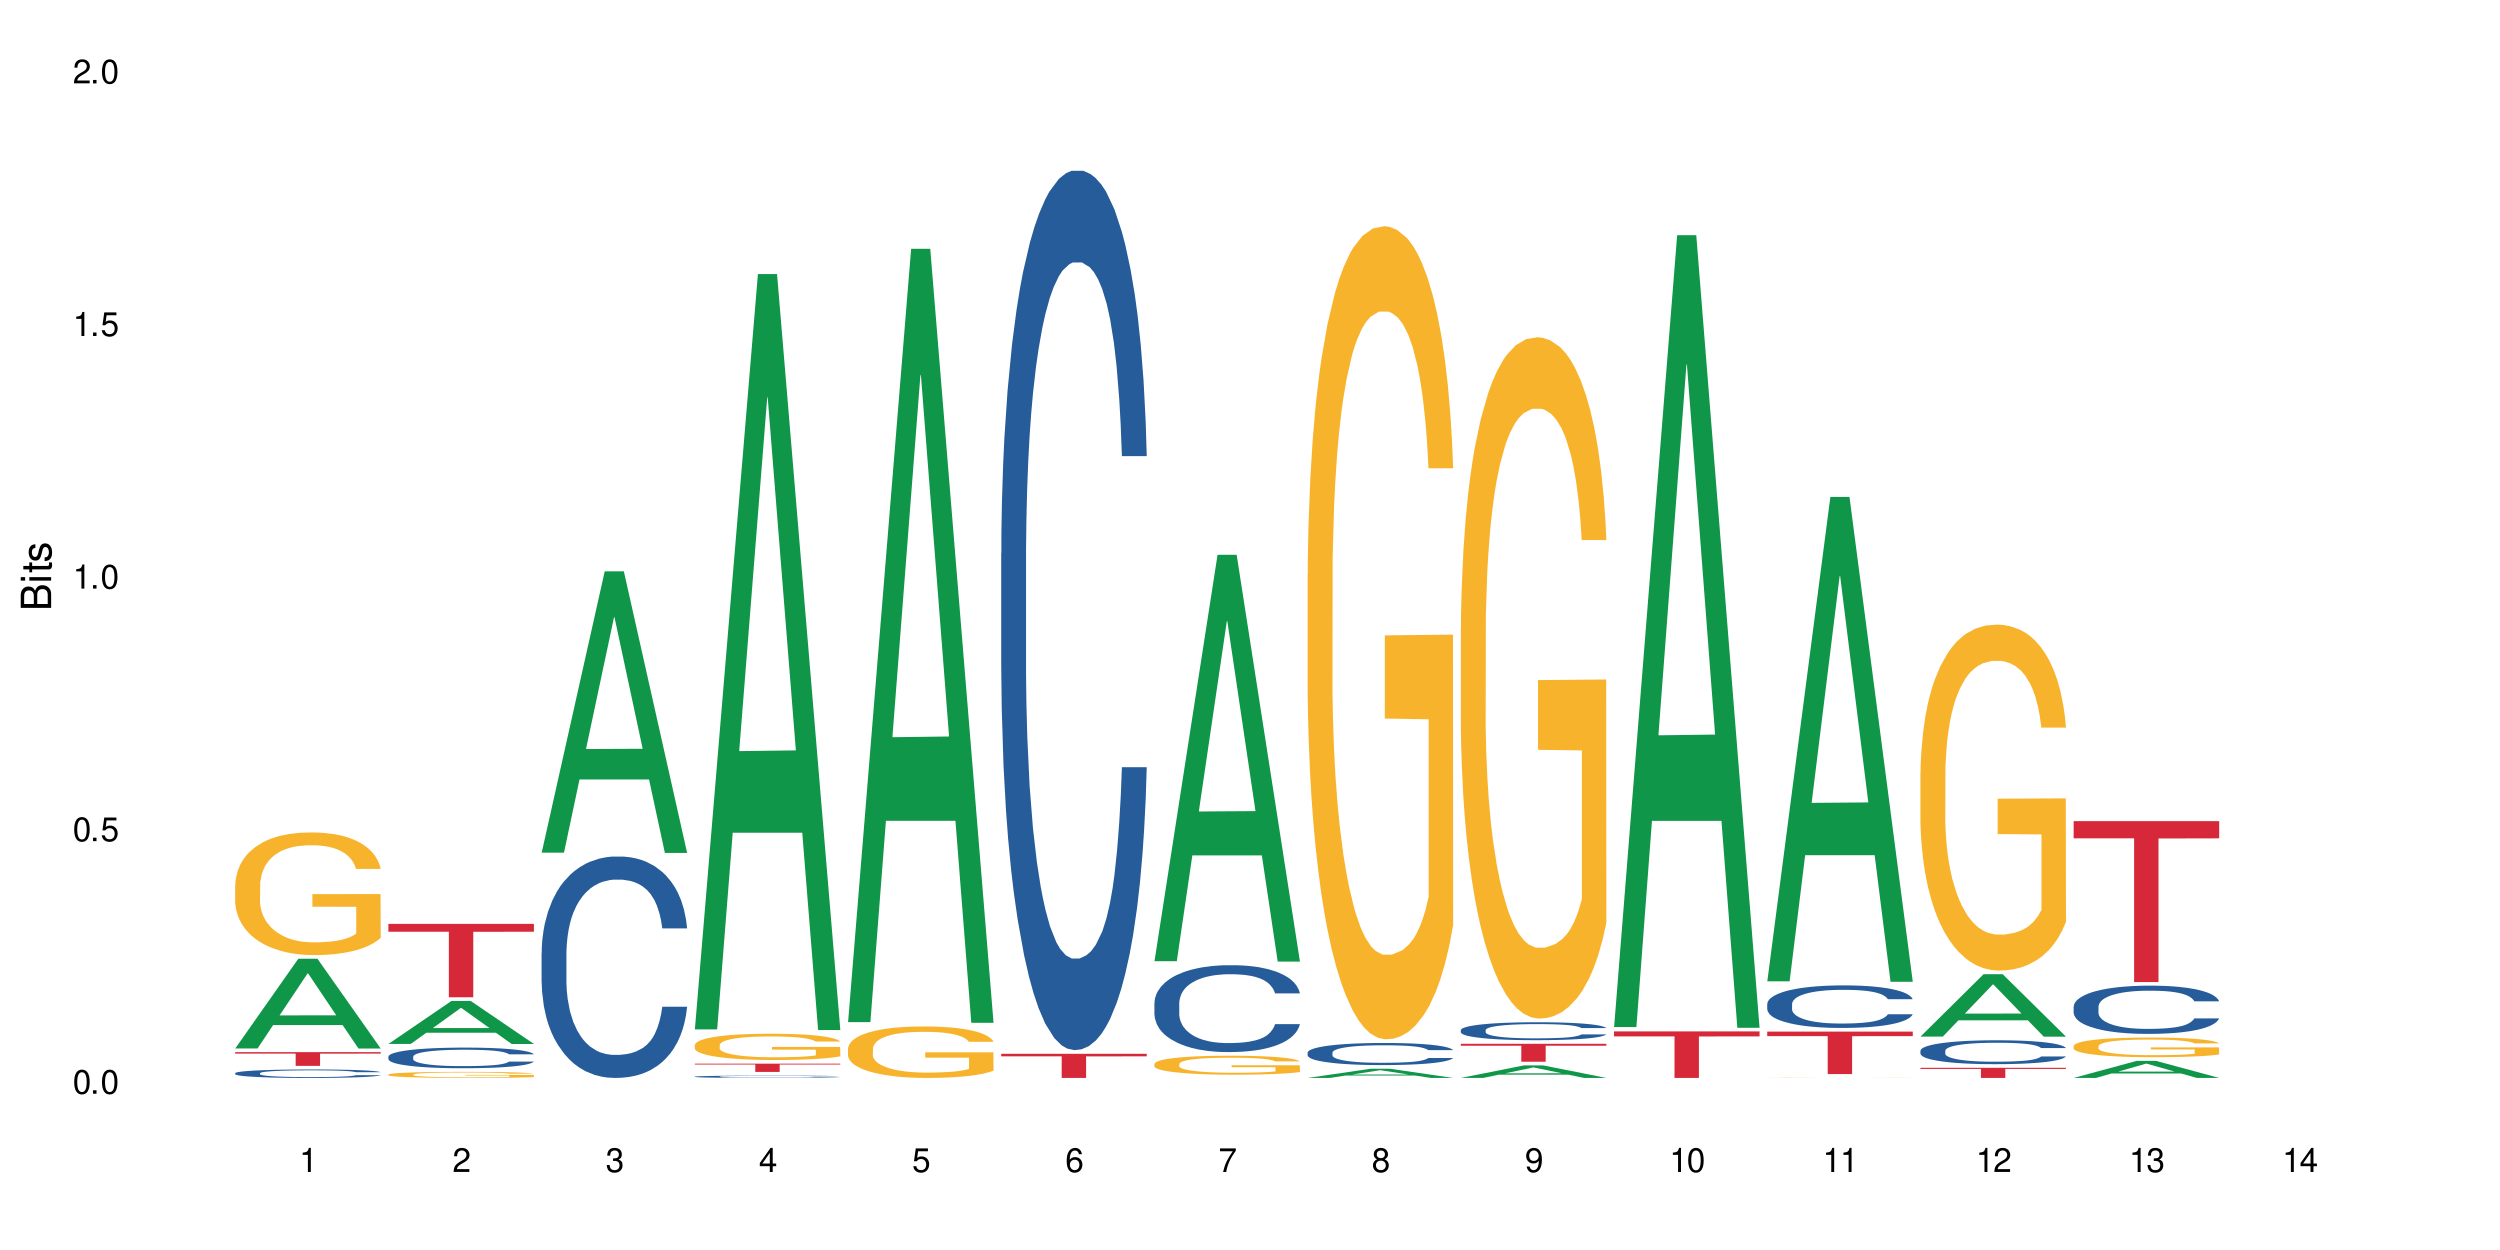<?xml version="1.0" encoding="UTF-8"?>
<svg xmlns="http://www.w3.org/2000/svg" xmlns:xlink="http://www.w3.org/1999/xlink" width="720" height="360" viewBox="0 0 720 360">
<defs>
<g>
<g id="glyph-0-0">
</g>
<g id="glyph-0-1">
<path d="M 2.641 -6.938 C 2 -6.938 1.422 -6.656 1.078 -6.172 C 0.641 -5.562 0.406 -4.641 0.406 -3.359 C 0.406 -1.016 1.188 0.219 2.641 0.219 C 4.078 0.219 4.859 -1.016 4.859 -3.297 C 4.859 -4.641 4.656 -5.547 4.203 -6.172 C 3.844 -6.656 3.281 -6.938 2.641 -6.938 Z M 2.641 -6.188 C 3.547 -6.188 4 -5.25 4 -3.375 C 4 -1.406 3.562 -0.484 2.625 -0.484 C 1.734 -0.484 1.281 -1.438 1.281 -3.344 C 1.281 -5.25 1.734 -6.188 2.641 -6.188 Z M 2.641 -6.188 "/>
</g>
<g id="glyph-0-2">
<path d="M 1.828 -1 L 0.828 -1 L 0.828 0 L 1.828 0 Z M 1.828 -1 "/>
</g>
<g id="glyph-0-3">
<path d="M 4.562 -6.797 L 1.062 -6.797 L 0.547 -3.094 L 1.328 -3.094 C 1.719 -3.562 2.047 -3.734 2.578 -3.734 C 3.484 -3.734 4.062 -3.109 4.062 -2.094 C 4.062 -1.125 3.484 -0.531 2.578 -0.531 C 1.828 -0.531 1.375 -0.906 1.188 -1.672 L 0.328 -1.672 C 0.453 -1.109 0.547 -0.844 0.75 -0.594 C 1.125 -0.078 1.828 0.219 2.594 0.219 C 3.969 0.219 4.922 -0.781 4.922 -2.219 C 4.922 -3.562 4.031 -4.484 2.719 -4.484 C 2.25 -4.484 1.859 -4.359 1.469 -4.062 L 1.734 -5.969 L 4.562 -5.969 Z M 4.562 -6.797 "/>
</g>
<g id="glyph-0-4">
<path d="M 2.484 -4.938 L 2.484 0 L 3.328 0 L 3.328 -6.938 L 2.766 -6.938 C 2.469 -5.875 2.281 -5.734 0.984 -5.562 L 0.984 -4.938 Z M 2.484 -4.938 "/>
</g>
<g id="glyph-0-5">
<path d="M 4.859 -0.828 L 1.281 -0.828 C 1.359 -1.406 1.672 -1.781 2.5 -2.281 L 3.469 -2.828 C 4.406 -3.344 4.906 -4.062 4.906 -4.906 C 4.906 -5.484 4.672 -6.031 4.266 -6.406 C 3.859 -6.766 3.375 -6.938 2.719 -6.938 C 1.859 -6.938 1.219 -6.625 0.844 -6.031 C 0.609 -5.672 0.5 -5.234 0.484 -4.531 L 1.328 -4.531 C 1.359 -5.016 1.406 -5.281 1.531 -5.516 C 1.75 -5.938 2.188 -6.203 2.703 -6.203 C 3.469 -6.203 4.031 -5.641 4.031 -4.891 C 4.031 -4.344 3.719 -3.859 3.125 -3.516 L 2.234 -3 C 0.812 -2.172 0.406 -1.531 0.328 -0.016 L 4.859 -0.016 Z M 4.859 -0.828 "/>
</g>
<g id="glyph-0-6">
<path d="M 2.125 -3.188 L 2.578 -3.188 C 3.5 -3.188 3.984 -2.766 3.984 -1.922 C 3.984 -1.062 3.469 -0.531 2.594 -0.531 C 1.656 -0.531 1.203 -1 1.156 -2.016 L 0.312 -2.016 C 0.344 -1.453 0.438 -1.094 0.609 -0.781 C 0.953 -0.109 1.625 0.219 2.547 0.219 C 3.953 0.219 4.859 -0.625 4.859 -1.938 C 4.859 -2.828 4.516 -3.297 3.703 -3.594 C 4.344 -3.844 4.656 -4.328 4.656 -5.031 C 4.656 -6.219 3.875 -6.938 2.578 -6.938 C 1.203 -6.938 0.484 -6.172 0.453 -4.703 L 1.297 -4.703 C 1.312 -5.125 1.344 -5.359 1.453 -5.578 C 1.641 -5.969 2.062 -6.203 2.594 -6.203 C 3.344 -6.203 3.797 -5.75 3.797 -5 C 3.797 -4.516 3.609 -4.219 3.25 -4.047 C 3.016 -3.953 2.703 -3.922 2.125 -3.906 Z M 2.125 -3.188 "/>
</g>
<g id="glyph-0-7">
<path d="M 3.141 -1.672 L 3.141 0 L 3.984 0 L 3.984 -1.672 L 4.984 -1.672 L 4.984 -2.438 L 3.984 -2.438 L 3.984 -6.938 L 3.359 -6.938 L 0.266 -2.578 L 0.266 -1.672 Z M 3.141 -2.438 L 1 -2.438 L 3.141 -5.5 Z M 3.141 -2.438 "/>
</g>
<g id="glyph-0-8">
<path d="M 4.781 -5.125 C 4.609 -6.266 3.891 -6.938 2.844 -6.938 C 2.094 -6.938 1.422 -6.578 1.031 -5.953 C 0.594 -5.266 0.406 -4.422 0.406 -3.172 C 0.406 -2 0.578 -1.25 0.984 -0.641 C 1.359 -0.078 1.953 0.219 2.703 0.219 C 3.984 0.219 4.922 -0.75 4.922 -2.094 C 4.922 -3.375 4.062 -4.281 2.844 -4.281 C 2.172 -4.281 1.641 -4.031 1.281 -3.516 C 1.281 -5.234 1.828 -6.188 2.797 -6.188 C 3.391 -6.188 3.797 -5.797 3.938 -5.125 Z M 2.734 -3.531 C 3.547 -3.531 4.062 -2.953 4.062 -2.031 C 4.062 -1.156 3.484 -0.531 2.703 -0.531 C 1.922 -0.531 1.328 -1.188 1.328 -2.078 C 1.328 -2.938 1.906 -3.531 2.734 -3.531 Z M 2.734 -3.531 "/>
</g>
<g id="glyph-0-9">
<path d="M 4.984 -6.797 L 0.438 -6.797 L 0.438 -5.969 L 4.109 -5.969 C 2.5 -3.656 1.828 -2.234 1.328 0 L 2.219 0 C 2.594 -2.172 3.453 -4.047 4.984 -6.094 Z M 4.984 -6.797 "/>
</g>
<g id="glyph-0-10">
<path d="M 3.75 -3.656 C 4.469 -4.094 4.688 -4.438 4.688 -5.078 C 4.688 -6.172 3.844 -6.938 2.641 -6.938 C 1.438 -6.938 0.594 -6.172 0.594 -5.094 C 0.594 -4.438 0.812 -4.094 1.516 -3.656 C 0.734 -3.266 0.359 -2.703 0.359 -1.922 C 0.359 -0.656 1.281 0.219 2.641 0.219 C 3.984 0.219 4.922 -0.656 4.922 -1.922 C 4.922 -2.703 4.531 -3.266 3.75 -3.656 Z M 2.641 -6.188 C 3.359 -6.188 3.812 -5.75 3.812 -5.062 C 3.812 -4.406 3.344 -3.984 2.641 -3.984 C 1.922 -3.984 1.453 -4.406 1.453 -5.078 C 1.453 -5.75 1.922 -6.188 2.641 -6.188 Z M 2.641 -3.266 C 3.484 -3.266 4.062 -2.719 4.062 -1.906 C 4.062 -1.078 3.484 -0.531 2.625 -0.531 C 1.797 -0.531 1.219 -1.094 1.219 -1.906 C 1.219 -2.719 1.781 -3.266 2.641 -3.266 Z M 2.641 -3.266 "/>
</g>
<g id="glyph-0-11">
<path d="M 0.516 -1.578 C 0.672 -0.453 1.406 0.219 2.438 0.219 C 3.188 0.219 3.859 -0.141 4.266 -0.766 C 4.688 -1.453 4.891 -2.297 4.891 -3.547 C 4.891 -4.719 4.703 -5.453 4.312 -6.078 C 3.938 -6.641 3.344 -6.938 2.594 -6.938 C 1.297 -6.938 0.359 -5.969 0.359 -4.625 C 0.359 -3.344 1.234 -2.453 2.453 -2.453 C 3.094 -2.453 3.578 -2.672 4.016 -3.203 C 4 -1.484 3.469 -0.531 2.5 -0.531 C 1.906 -0.531 1.484 -0.906 1.359 -1.578 Z M 2.578 -6.203 C 3.375 -6.203 3.969 -5.531 3.969 -4.641 C 3.969 -3.797 3.391 -3.188 2.547 -3.188 C 1.734 -3.188 1.234 -3.766 1.234 -4.688 C 1.234 -5.562 1.797 -6.203 2.578 -6.203 Z M 2.578 -6.203 "/>
</g>
<g id="glyph-1-0">
</g>
<g id="glyph-1-1">
<path d="M 0 -0.953 L 0 -4.891 C 0 -5.719 -0.234 -6.344 -0.734 -6.797 C -1.188 -7.234 -1.812 -7.469 -2.5 -7.469 C -3.547 -7.469 -4.188 -7 -4.625 -5.875 C -4.984 -6.688 -5.625 -7.094 -6.531 -7.094 C -7.172 -7.094 -7.734 -6.859 -8.141 -6.391 C -8.562 -5.922 -8.75 -5.344 -8.75 -4.5 L -8.75 -0.953 Z M -4.984 -2.062 L -7.766 -2.062 L -7.766 -4.219 C -7.766 -4.844 -7.688 -5.203 -7.453 -5.5 C -7.219 -5.812 -6.859 -5.969 -6.375 -5.969 C -5.891 -5.969 -5.531 -5.812 -5.297 -5.5 C -5.062 -5.203 -4.984 -4.844 -4.984 -4.219 Z M -0.984 -2.062 L -4 -2.062 L -4 -4.781 C -4 -5.766 -3.438 -6.359 -2.484 -6.359 C -1.547 -6.359 -0.984 -5.766 -0.984 -4.781 Z M -0.984 -2.062 "/>
</g>
<g id="glyph-1-2">
<path d="M -6.281 -1.797 L -6.281 -0.797 L 0 -0.797 L 0 -1.797 Z M -8.75 -1.797 L -8.75 -0.797 L -7.484 -0.797 L -7.484 -1.797 Z M -8.75 -1.797 "/>
</g>
<g id="glyph-1-3">
<path d="M -6.281 -3.047 L -6.281 -2.016 L -8.016 -2.016 L -8.016 -1.016 L -6.281 -1.016 L -6.281 -0.172 L -5.469 -0.172 L -5.469 -1.016 L -0.719 -1.016 C -0.078 -1.016 0.281 -1.453 0.281 -2.234 C 0.281 -2.5 0.25 -2.719 0.188 -3.047 L -0.641 -3.047 C -0.609 -2.906 -0.594 -2.766 -0.594 -2.562 C -0.594 -2.141 -0.719 -2.016 -1.156 -2.016 L -5.469 -2.016 L -5.469 -3.047 Z M -6.281 -3.047 "/>
</g>
<g id="glyph-1-4">
<path d="M -4.531 -5.25 C -5.766 -5.25 -6.469 -4.422 -6.469 -2.969 C -6.469 -1.516 -5.719 -0.562 -4.547 -0.562 C -3.562 -0.562 -3.094 -1.062 -2.734 -2.562 L -2.516 -3.484 C -2.344 -4.188 -2.094 -4.469 -1.641 -4.469 C -1.047 -4.469 -0.641 -3.875 -0.641 -3 C -0.641 -2.453 -0.797 -2 -1.062 -1.75 C -1.25 -1.594 -1.422 -1.531 -1.875 -1.469 L -1.875 -0.406 C -0.422 -0.453 0.281 -1.266 0.281 -2.922 C 0.281 -4.5 -0.5 -5.516 -1.719 -5.516 C -2.656 -5.516 -3.172 -4.984 -3.469 -3.734 L -3.703 -2.766 C -3.891 -1.953 -4.156 -1.609 -4.594 -1.609 C -5.188 -1.609 -5.547 -2.125 -5.547 -2.938 C -5.547 -3.75 -5.203 -4.172 -4.531 -4.203 Z M -4.531 -5.25 "/>
</g>
</g>
</defs>
<rect x="-72" y="-36" width="864" height="432" fill="rgb(100%, 100%, 100%)" fill-opacity="1"/>
<path fill-rule="nonzero" fill="rgb(6.275%, 58.824%, 28.235%)" fill-opacity="1" d="M 67.73 301.953 L 67.777 301.926 L 85.914 276.117 L 91.422 276.117 L 109.648 301.977 L 103.242 301.977 L 98.676 295.227 L 78.656 295.227 L 74.18 301.953 L 67.73 301.953 L 80.582 292.434 L 96.84 292.41 L 88.734 280.344 L 88.645 280.316 L 88.555 280.391 L 80.539 292.41 L 80.582 292.434 Z M 67.73 301.953 "/>
<path fill-rule="nonzero" fill="rgb(14.51%, 36.078%, 60%)" fill-opacity="1" d="M 67.73 309.07 L 67.781 309.066 L 67.781 309.012 L 67.934 308.93 L 68.293 308.82 L 68.652 308.75 L 69.57 308.617 L 70.848 308.488 L 72.18 308.391 L 73.148 308.332 L 74.02 308.289 L 76.012 308.207 L 77.289 308.164 L 78.672 308.125 L 80.355 308.09 L 81.582 308.066 L 84.344 308.031 L 86.391 308.016 L 87.973 308.008 L 91.398 308.008 L 93.441 308.016 L 94.926 308.027 L 96.562 308.047 L 97.941 308.066 L 100.344 308.113 L 102.492 308.176 L 103.461 308.215 L 104.996 308.281 L 106.172 308.348 L 106.988 308.406 L 107.91 308.488 L 108.727 308.59 L 109.34 308.703 L 109.648 308.801 L 102.492 308.801 L 102.133 308.711 L 101.723 308.641 L 100.957 308.551 L 100.191 308.484 L 99.117 308.422 L 98.145 308.379 L 96.816 308.336 L 95.641 308.309 L 94.414 308.289 L 93.238 308.277 L 90.988 308.262 L 88.383 308.262 L 87.41 308.266 L 85.418 308.285 L 84.344 308.301 L 82.812 308.332 L 81.738 308.359 L 80.461 308.406 L 79.59 308.441 L 78.516 308.5 L 77.75 308.551 L 76.883 308.625 L 76.371 308.68 L 75.91 308.742 L 75.5 308.816 L 75.195 308.895 L 74.988 308.977 L 74.887 309.059 L 74.887 309.402 L 74.988 309.484 L 75.246 309.578 L 75.91 309.715 L 76.883 309.832 L 78.004 309.926 L 79.078 309.992 L 79.691 310.023 L 80.512 310.059 L 81.789 310.105 L 83.629 310.148 L 84.703 310.168 L 86.34 310.184 L 88.023 310.191 L 90.273 310.191 L 92.27 310.184 L 93.598 310.172 L 94.977 310.156 L 96.867 310.117 L 98.043 310.082 L 99.066 310.039 L 99.832 309.996 L 100.344 309.961 L 101.109 309.891 L 101.723 309.816 L 102.184 309.738 L 102.492 309.664 L 109.648 309.664 L 109.34 309.75 L 108.883 309.84 L 108.422 309.902 L 107.707 309.98 L 106.887 310.051 L 105.711 310.129 L 104.742 310.18 L 103.461 310.234 L 102.285 310.277 L 101.008 310.316 L 99.117 310.359 L 97.891 310.383 L 96.562 310.402 L 94.977 310.422 L 92.984 310.438 L 90.836 310.445 L 88.844 310.445 L 86.695 310.441 L 85.109 310.434 L 83.016 310.414 L 80.41 310.375 L 78.516 310.332 L 77.035 310.289 L 75.758 310.246 L 74.324 310.184 L 72.484 310.086 L 71.359 310.012 L 70.594 309.949 L 69.723 309.859 L 69.109 309.781 L 68.395 309.656 L 67.883 309.5 L 67.73 309.379 Z M 67.73 309.07 "/>
<path fill-rule="nonzero" fill="rgb(96.863%, 70.196%, 16.863%)" fill-opacity="1" d="M 67.73 254.871 L 67.781 254.84 L 67.781 254.195 L 67.988 252.742 L 68.496 250.742 L 69.164 249.098 L 69.879 247.805 L 70.34 247.129 L 71.105 246.16 L 71.77 245.453 L 73.457 244 L 75.602 242.645 L 76.777 242.062 L 78.109 241.516 L 80 240.902 L 80.867 240.676 L 83.527 240.16 L 86.543 239.84 L 89.863 239.742 L 91.398 239.773 L 93.496 239.902 L 96.355 240.258 L 97.992 240.578 L 99.27 240.902 L 100.602 241.32 L 102.234 241.969 L 103.77 242.742 L 104.996 243.516 L 106.223 244.484 L 107.246 245.516 L 108.113 246.645 L 108.883 248 L 109.34 249.129 L 109.648 250.258 L 102.543 250.258 L 102.133 249.129 L 101.672 248.258 L 100.906 247.195 L 100.141 246.418 L 99.375 245.805 L 97.941 244.969 L 96.715 244.453 L 95.18 244 L 93.699 243.711 L 92.012 243.516 L 90.988 243.453 L 88.281 243.453 L 85.828 243.676 L 84.395 243.934 L 83.375 244.191 L 81.941 244.676 L 81.074 245.062 L 80.562 245.324 L 79.027 246.324 L 78.004 247.227 L 77.445 247.84 L 76.727 248.809 L 76.215 249.68 L 75.652 250.969 L 75.348 251.938 L 74.938 254.129 L 74.887 259.938 L 75.039 261.164 L 75.348 262.484 L 75.758 263.648 L 76.371 264.875 L 76.984 265.809 L 78.059 267.066 L 78.977 267.906 L 79.691 268.453 L 81.074 269.324 L 81.637 269.617 L 82.965 270.195 L 84.344 270.648 L 86.031 271.035 L 87.309 271.23 L 89.355 271.391 L 91.961 271.391 L 95.027 271.195 L 96.969 270.938 L 98.301 270.68 L 99.168 270.453 L 100.242 270.098 L 101.008 269.777 L 101.723 269.422 L 102.594 268.875 L 102.594 261.164 L 89.969 261.129 L 89.969 257.516 L 109.598 257.484 L 109.648 270.098 L 108.574 270.969 L 107.246 271.809 L 105.969 272.453 L 104.637 273.004 L 102.746 273.617 L 101.215 274.004 L 98.863 274.453 L 96.715 274.746 L 94.465 274.938 L 92.473 275.035 L 90.121 275.066 L 88.023 275.004 L 85.777 274.809 L 83.988 274.551 L 82.352 274.23 L 80.715 273.809 L 78.672 273.133 L 77.34 272.582 L 75.961 271.906 L 74.582 271.102 L 73.355 270.23 L 72.535 269.551 L 71.719 268.777 L 70.848 267.809 L 70.031 266.711 L 69.418 265.711 L 68.855 264.582 L 68.445 263.52 L 68.039 262.066 L 67.832 260.906 L 67.73 259.906 Z M 67.73 254.871 "/>
<path fill-rule="nonzero" fill="rgb(83.922%, 15.686%, 22.353%)" fill-opacity="1" d="M 67.73 303.023 L 109.648 303.023 L 109.648 303.445 L 92.18 303.449 L 92.18 306.961 L 85.148 306.961 L 85.148 303.453 L 85.047 303.445 L 67.73 303.445 Z M 67.73 303.023 "/>
<path fill-rule="nonzero" fill="rgb(6.275%, 58.824%, 28.235%)" fill-opacity="1" d="M 111.855 300.652 L 111.898 300.641 L 130.035 288.262 L 135.543 288.262 L 153.77 300.664 L 147.367 300.664 L 142.801 297.426 L 122.781 297.426 L 118.301 300.652 L 111.855 300.652 L 124.707 296.09 L 140.961 296.078 L 132.855 290.289 L 132.766 290.277 L 132.68 290.312 L 124.66 296.078 L 124.707 296.09 Z M 111.855 300.652 "/>
<path fill-rule="nonzero" fill="rgb(14.51%, 36.078%, 60%)" fill-opacity="1" d="M 111.855 304.297 L 111.906 304.293 L 111.906 304.16 L 112.059 303.957 L 112.418 303.695 L 112.773 303.516 L 113.695 303.195 L 114.973 302.887 L 116.301 302.648 L 117.273 302.508 L 118.141 302.398 L 120.137 302.195 L 121.414 302.094 L 122.793 302 L 124.48 301.91 L 125.707 301.855 L 128.469 301.77 L 130.512 301.73 L 132.098 301.715 L 135.523 301.715 L 137.566 301.734 L 139.047 301.762 L 140.684 301.805 L 142.066 301.855 L 144.469 301.973 L 146.613 302.125 L 147.586 302.215 L 149.117 302.383 L 150.293 302.543 L 151.113 302.688 L 152.031 302.887 L 152.852 303.129 L 153.465 303.406 L 153.77 303.641 L 146.613 303.641 L 146.258 303.426 L 145.848 303.254 L 145.082 303.031 L 144.312 302.875 L 143.242 302.719 L 142.27 302.613 L 140.941 302.512 L 139.766 302.445 L 138.539 302.398 L 137.363 302.367 L 135.113 302.332 L 132.504 302.332 L 131.535 302.344 L 129.539 302.387 L 128.469 302.426 L 126.934 302.5 L 125.859 302.57 L 124.582 302.68 L 123.715 302.773 L 122.641 302.914 L 121.875 303.039 L 121.004 303.219 L 120.492 303.352 L 120.031 303.504 L 119.625 303.684 L 119.316 303.875 L 119.113 304.074 L 119.012 304.27 L 119.012 305.113 L 119.113 305.309 L 119.367 305.535 L 120.031 305.867 L 121.004 306.152 L 122.129 306.383 L 123.203 306.543 L 123.816 306.621 L 124.633 306.707 L 125.91 306.816 L 127.75 306.926 L 128.824 306.969 L 130.461 307.012 L 132.148 307.035 L 134.398 307.035 L 136.391 307.012 L 137.719 306.984 L 139.102 306.941 L 140.992 306.848 L 142.168 306.762 L 143.188 306.66 L 143.957 306.555 L 144.469 306.469 L 145.234 306.301 L 145.848 306.117 L 146.309 305.926 L 146.613 305.742 L 153.77 305.742 L 153.465 305.957 L 153.004 306.172 L 152.543 306.328 L 151.828 306.52 L 151.012 306.688 L 149.836 306.875 L 148.863 307 L 147.586 307.137 L 146.41 307.238 L 145.133 307.332 L 143.242 307.441 L 142.012 307.496 L 140.684 307.543 L 139.102 307.586 L 137.105 307.625 L 134.961 307.648 L 132.965 307.652 L 130.82 307.641 L 129.234 307.621 L 127.137 307.57 L 124.531 307.473 L 122.641 307.371 L 121.156 307.266 L 119.879 307.16 L 118.449 307.012 L 116.609 306.773 L 115.484 306.59 L 114.715 306.438 L 113.848 306.227 L 113.234 306.035 L 112.52 305.73 L 112.008 305.344 L 111.855 305.047 Z M 111.855 304.297 "/>
<path fill-rule="nonzero" fill="rgb(96.863%, 70.196%, 16.863%)" fill-opacity="1" d="M 111.855 309.449 L 111.906 309.449 L 111.906 309.414 L 112.109 309.344 L 112.621 309.246 L 113.285 309.164 L 114 309.102 L 114.461 309.066 L 115.227 309.02 L 115.891 308.984 L 117.578 308.91 L 119.727 308.844 L 120.902 308.816 L 122.23 308.789 L 124.121 308.758 L 124.992 308.746 L 127.648 308.723 L 130.664 308.707 L 133.988 308.703 L 135.523 308.703 L 137.617 308.711 L 140.48 308.727 L 142.117 308.742 L 143.395 308.758 L 144.723 308.781 L 146.359 308.812 L 147.891 308.852 L 149.117 308.887 L 150.348 308.938 L 151.367 308.988 L 152.238 309.043 L 153.004 309.109 L 153.465 309.164 L 153.77 309.223 L 146.664 309.223 L 146.258 309.164 L 145.797 309.121 L 145.031 309.07 L 144.262 309.031 L 143.496 309 L 142.066 308.961 L 140.84 308.934 L 139.305 308.91 L 137.82 308.898 L 136.137 308.887 L 135.113 308.883 L 132.402 308.883 L 129.949 308.895 L 128.52 308.91 L 127.496 308.922 L 126.066 308.945 L 125.195 308.965 L 124.684 308.977 L 123.152 309.027 L 122.129 309.07 L 121.566 309.102 L 120.852 309.148 L 120.34 309.191 L 119.777 309.258 L 119.469 309.305 L 119.062 309.414 L 119.012 309.699 L 119.164 309.762 L 119.469 309.824 L 119.879 309.883 L 120.492 309.941 L 121.105 309.988 L 122.18 310.051 L 123.102 310.094 L 123.816 310.121 L 125.195 310.164 L 125.758 310.176 L 127.086 310.207 L 128.469 310.23 L 130.152 310.246 L 131.434 310.258 L 133.477 310.266 L 136.082 310.266 L 139.152 310.254 L 141.094 310.242 L 142.422 310.23 L 143.293 310.219 L 144.363 310.203 L 145.133 310.188 L 145.848 310.168 L 146.715 310.141 L 146.715 309.762 L 134.09 309.758 L 134.09 309.578 L 153.719 309.578 L 153.77 310.203 L 152.699 310.246 L 151.367 310.285 L 150.09 310.316 L 148.762 310.344 L 146.871 310.375 L 145.336 310.395 L 142.984 310.418 L 140.84 310.43 L 138.59 310.441 L 136.594 310.445 L 132.148 310.445 L 129.898 310.434 L 128.109 310.422 L 126.473 310.406 L 124.84 310.387 L 122.793 310.352 L 121.465 310.324 L 120.082 310.289 L 118.703 310.25 L 117.477 310.207 L 116.66 310.176 L 115.84 310.137 L 114.973 310.09 L 114.152 310.035 L 113.539 309.984 L 112.98 309.93 L 112.57 309.875 L 112.16 309.805 L 111.957 309.746 L 111.855 309.699 Z M 111.855 309.449 "/>
<path fill-rule="nonzero" fill="rgb(83.922%, 15.686%, 22.353%)" fill-opacity="1" d="M 111.855 266.078 L 153.77 266.078 L 153.77 268.34 L 136.301 268.359 L 136.301 287.215 L 129.273 287.215 L 129.273 268.379 L 129.172 268.34 L 111.855 268.34 Z M 111.855 266.078 "/>
<path fill-rule="nonzero" fill="rgb(6.275%, 58.824%, 28.235%)" fill-opacity="1" d="M 155.977 245.574 L 156.023 245.496 L 174.16 164.543 L 179.668 164.543 L 197.895 245.648 L 191.488 245.648 L 186.922 224.477 L 166.902 224.477 L 162.426 245.574 L 155.977 245.574 L 168.828 215.719 L 185.086 215.645 L 176.98 177.793 L 176.891 177.719 L 176.801 177.945 L 168.785 215.645 L 168.828 215.719 Z M 155.977 245.574 "/>
<path fill-rule="nonzero" fill="rgb(14.51%, 36.078%, 60%)" fill-opacity="1" d="M 155.977 274.434 L 156.027 274.379 L 156.027 272.98 L 156.18 270.766 L 156.539 267.969 L 156.898 266.043 L 157.816 262.605 L 159.094 259.285 L 160.426 256.723 L 161.395 255.207 L 162.266 254.039 L 164.258 251.883 L 165.535 250.777 L 166.918 249.785 L 168.602 248.797 L 169.828 248.215 L 172.59 247.281 L 174.637 246.875 L 176.219 246.699 L 179.645 246.699 L 181.688 246.93 L 183.172 247.223 L 184.809 247.688 L 186.188 248.215 L 188.59 249.496 L 190.738 251.129 L 191.707 252.059 L 193.242 253.867 L 194.418 255.613 L 195.234 257.129 L 196.156 259.285 L 196.973 261.906 L 197.586 264.879 L 197.895 267.383 L 190.738 267.383 L 190.379 265.055 L 189.969 263.246 L 189.203 260.859 L 188.438 259.168 L 187.363 257.48 L 186.391 256.371 L 185.062 255.266 L 183.887 254.566 L 182.66 254.039 L 181.484 253.691 L 179.234 253.34 L 176.629 253.34 L 175.656 253.457 L 173.664 253.926 L 172.59 254.332 L 171.059 255.148 L 169.984 255.906 L 168.707 257.07 L 167.836 258.062 L 166.762 259.578 L 165.996 260.918 L 165.129 262.84 L 164.617 264.297 L 164.156 265.93 L 163.746 267.852 L 163.441 269.891 L 163.234 272.047 L 163.133 274.145 L 163.133 283.176 L 163.234 285.273 L 163.492 287.723 L 164.156 291.277 L 165.129 294.363 L 166.25 296.812 L 167.324 298.559 L 167.938 299.375 L 168.758 300.309 L 170.035 301.473 L 171.875 302.641 L 172.949 303.105 L 174.582 303.57 L 176.27 303.805 L 178.52 303.805 L 180.512 303.57 L 181.844 303.281 L 183.223 302.812 L 185.113 301.824 L 186.289 300.891 L 187.312 299.785 L 188.078 298.676 L 188.59 297.742 L 189.355 295.938 L 189.969 293.957 L 190.43 291.918 L 190.738 289.938 L 197.895 289.938 L 197.586 292.266 L 197.129 294.539 L 196.668 296.23 L 195.953 298.27 L 195.133 300.074 L 193.957 302.113 L 192.988 303.453 L 191.707 304.91 L 190.531 306.02 L 189.254 307.008 L 187.363 308.176 L 186.137 308.758 L 184.809 309.281 L 183.223 309.746 L 181.23 310.156 L 179.082 310.391 L 177.09 310.445 L 174.941 310.332 L 173.355 310.098 L 171.262 309.574 L 168.652 308.523 L 166.762 307.418 L 165.281 306.309 L 164.004 305.145 L 162.57 303.57 L 160.73 301.008 L 159.605 299.027 L 158.84 297.395 L 157.969 295.121 L 157.355 293.082 L 156.641 289.82 L 156.129 285.684 L 155.977 282.477 Z M 155.977 274.434 "/>
<path fill-rule="nonzero" fill="rgb(6.275%, 58.824%, 28.235%)" fill-opacity="1" d="M 200.102 296.461 L 200.145 296.258 L 218.281 78.934 L 223.789 78.934 L 242.016 296.664 L 235.613 296.664 L 231.047 239.832 L 211.027 239.832 L 206.547 296.461 L 200.102 296.461 L 212.953 216.32 L 229.207 216.113 L 221.102 114.508 L 221.012 114.301 L 220.926 114.914 L 212.906 216.113 L 212.953 216.32 Z M 200.102 296.461 "/>
<path fill-rule="nonzero" fill="rgb(14.51%, 36.078%, 60%)" fill-opacity="1" d="M 200.102 310.066 L 200.152 310.066 L 200.152 310.051 L 200.305 310.027 L 200.664 310 L 201.02 309.977 L 201.941 309.941 L 203.219 309.906 L 204.547 309.879 L 205.52 309.863 L 206.387 309.852 L 208.383 309.828 L 209.66 309.816 L 211.039 309.805 L 212.727 309.797 L 213.953 309.789 L 216.715 309.781 L 218.758 309.777 L 220.344 309.773 L 223.77 309.773 L 225.812 309.777 L 227.293 309.777 L 228.93 309.785 L 230.312 309.789 L 232.715 309.805 L 234.859 309.82 L 235.832 309.832 L 237.363 309.848 L 238.539 309.867 L 239.359 309.883 L 240.277 309.906 L 241.098 309.934 L 241.711 309.965 L 242.016 309.992 L 234.859 309.992 L 234.504 309.969 L 234.094 309.949 L 233.328 309.922 L 232.559 309.906 L 231.488 309.887 L 230.516 309.875 L 229.188 309.863 L 228.012 309.855 L 226.785 309.852 L 225.609 309.848 L 223.359 309.844 L 219.781 309.844 L 217.785 309.852 L 216.715 309.855 L 215.18 309.863 L 214.105 309.871 L 212.828 309.883 L 211.961 309.895 L 210.887 309.91 L 210.117 309.926 L 209.25 309.945 L 208.738 309.961 L 208.277 309.977 L 207.871 309.996 L 207.562 310.02 L 207.359 310.043 L 207.258 310.062 L 207.258 310.16 L 207.359 310.18 L 207.613 310.207 L 208.277 310.246 L 209.25 310.277 L 210.375 310.305 L 211.449 310.32 L 212.062 310.332 L 212.879 310.34 L 214.156 310.352 L 215.996 310.363 L 217.07 310.371 L 218.707 310.375 L 224.637 310.375 L 225.965 310.371 L 227.348 310.367 L 229.238 310.355 L 230.414 310.348 L 231.434 310.336 L 232.203 310.324 L 232.715 310.312 L 233.48 310.293 L 234.094 310.273 L 234.555 310.25 L 234.859 310.23 L 242.016 310.23 L 241.711 310.254 L 241.25 310.277 L 240.789 310.297 L 240.074 310.32 L 239.258 310.336 L 238.082 310.359 L 237.109 310.375 L 235.832 310.387 L 234.656 310.398 L 233.379 310.41 L 231.488 310.422 L 230.258 310.43 L 228.93 310.434 L 227.348 310.441 L 225.352 310.445 L 217.48 310.445 L 215.383 310.438 L 212.777 310.426 L 210.887 310.414 L 209.402 310.402 L 208.125 310.391 L 206.695 310.375 L 204.855 310.348 L 203.73 310.328 L 202.961 310.309 L 202.094 310.285 L 201.48 310.262 L 200.766 310.23 L 200.254 310.184 L 200.102 310.152 Z M 200.102 310.066 "/>
<path fill-rule="nonzero" fill="rgb(96.863%, 70.196%, 16.863%)" fill-opacity="1" d="M 200.102 300.953 L 200.152 300.949 L 200.152 300.809 L 200.355 300.5 L 200.867 300.07 L 201.531 299.719 L 202.246 299.441 L 202.707 299.297 L 203.473 299.09 L 204.137 298.938 L 205.824 298.625 L 207.973 298.336 L 209.148 298.211 L 210.477 298.094 L 212.367 297.965 L 213.238 297.914 L 215.895 297.805 L 218.91 297.734 L 222.234 297.715 L 223.77 297.723 L 225.863 297.75 L 228.727 297.824 L 230.363 297.895 L 231.641 297.965 L 232.969 298.055 L 234.605 298.191 L 236.137 298.355 L 237.363 298.523 L 238.594 298.73 L 239.613 298.953 L 240.484 299.191 L 241.25 299.484 L 241.711 299.727 L 242.016 299.965 L 234.91 299.965 L 234.504 299.727 L 234.043 299.539 L 233.277 299.309 L 232.508 299.145 L 231.742 299.012 L 230.312 298.832 L 229.082 298.723 L 227.551 298.625 L 226.066 298.566 L 224.383 298.523 L 223.359 298.508 L 220.648 298.508 L 218.195 298.559 L 216.766 298.613 L 215.742 298.668 L 214.312 298.773 L 213.441 298.855 L 212.93 298.91 L 211.398 299.125 L 210.375 299.316 L 209.812 299.449 L 209.098 299.656 L 208.586 299.844 L 208.023 300.117 L 207.715 300.324 L 207.309 300.797 L 207.258 302.039 L 207.41 302.301 L 207.715 302.586 L 208.125 302.832 L 208.738 303.098 L 209.352 303.297 L 210.426 303.566 L 211.348 303.746 L 212.062 303.863 L 213.441 304.051 L 214.004 304.113 L 215.332 304.234 L 216.715 304.332 L 218.398 304.414 L 219.68 304.457 L 221.723 304.492 L 224.328 304.492 L 227.398 304.449 L 229.34 304.395 L 230.668 304.34 L 231.539 304.293 L 232.609 304.215 L 233.379 304.145 L 234.094 304.07 L 234.961 303.953 L 234.961 302.301 L 222.336 302.293 L 222.336 301.52 L 241.965 301.516 L 242.016 304.215 L 240.941 304.402 L 239.613 304.582 L 238.336 304.719 L 237.008 304.836 L 235.117 304.969 L 233.582 305.051 L 231.23 305.148 L 229.082 305.211 L 226.836 305.25 L 224.84 305.273 L 222.488 305.277 L 220.395 305.266 L 218.145 305.223 L 216.355 305.168 L 214.719 305.098 L 213.082 305.008 L 211.039 304.863 L 209.711 304.746 L 208.328 304.602 L 206.949 304.43 L 205.723 304.242 L 204.906 304.098 L 204.086 303.934 L 203.219 303.727 L 202.398 303.488 L 201.785 303.277 L 201.223 303.035 L 200.816 302.805 L 200.406 302.496 L 200.203 302.246 L 200.102 302.031 Z M 200.102 300.953 "/>
<path fill-rule="nonzero" fill="rgb(83.922%, 15.686%, 22.353%)" fill-opacity="1" d="M 200.102 306.328 L 242.016 306.328 L 242.016 306.586 L 224.547 306.586 L 224.547 308.723 L 217.52 308.723 L 217.52 306.59 L 217.418 306.586 L 200.102 306.586 Z M 200.102 306.328 "/>
<path fill-rule="nonzero" fill="rgb(6.275%, 58.824%, 28.235%)" fill-opacity="1" d="M 244.223 294.367 L 244.27 294.156 L 262.406 71.664 L 267.914 71.664 L 286.141 294.574 L 279.734 294.574 L 275.168 236.387 L 255.148 236.387 L 250.672 294.367 L 244.223 294.367 L 257.074 212.316 L 273.332 212.109 L 265.227 108.082 L 265.137 107.871 L 265.047 108.5 L 257.031 212.109 L 257.074 212.316 Z M 244.223 294.367 "/>
<path fill-rule="nonzero" fill="rgb(96.863%, 70.196%, 16.863%)" fill-opacity="1" d="M 244.223 301.973 L 244.273 301.961 L 244.273 301.688 L 244.477 301.078 L 244.988 300.242 L 245.652 299.551 L 246.371 299.008 L 246.828 298.727 L 247.598 298.32 L 248.262 298.02 L 249.949 297.41 L 252.094 296.844 L 253.27 296.598 L 254.602 296.371 L 256.492 296.113 L 257.359 296.016 L 260.02 295.801 L 263.035 295.664 L 266.355 295.625 L 267.891 295.637 L 269.988 295.691 L 272.848 295.84 L 274.484 295.977 L 275.762 296.113 L 277.094 296.289 L 278.727 296.559 L 280.262 296.883 L 281.488 297.207 L 282.715 297.613 L 283.738 298.047 L 284.605 298.523 L 285.371 299.09 L 285.832 299.562 L 286.141 300.039 L 279.035 300.039 L 278.625 299.562 L 278.164 299.199 L 277.398 298.75 L 276.633 298.426 L 275.863 298.168 L 274.434 297.816 L 273.207 297.602 L 271.672 297.41 L 270.191 297.289 L 268.504 297.207 L 267.48 297.18 L 264.773 297.18 L 262.32 297.277 L 260.887 297.383 L 259.863 297.492 L 258.434 297.695 L 257.566 297.859 L 257.055 297.965 L 255.52 298.387 L 254.496 298.766 L 253.934 299.023 L 253.219 299.43 L 252.707 299.793 L 252.145 300.336 L 251.84 300.742 L 251.43 301.664 L 251.379 304.098 L 251.531 304.613 L 251.84 305.168 L 252.25 305.656 L 252.863 306.168 L 253.477 306.562 L 254.547 307.09 L 255.469 307.441 L 256.184 307.672 L 257.566 308.039 L 258.129 308.16 L 259.457 308.402 L 260.836 308.594 L 262.523 308.754 L 263.801 308.836 L 265.848 308.902 L 268.453 308.902 L 271.52 308.824 L 273.461 308.715 L 274.793 308.605 L 275.66 308.512 L 276.734 308.363 L 277.5 308.227 L 278.215 308.078 L 279.086 307.848 L 279.086 304.613 L 266.461 304.598 L 266.461 303.082 L 286.09 303.07 L 286.141 308.363 L 285.066 308.727 L 283.738 309.078 L 282.461 309.352 L 281.129 309.582 L 279.238 309.84 L 277.707 310 L 275.355 310.191 L 273.207 310.312 L 270.957 310.395 L 268.965 310.434 L 266.613 310.445 L 264.516 310.422 L 262.27 310.34 L 260.477 310.23 L 258.844 310.094 L 257.207 309.918 L 255.164 309.637 L 253.832 309.406 L 252.453 309.121 L 251.074 308.781 L 249.848 308.418 L 249.027 308.133 L 248.211 307.809 L 247.34 307.402 L 246.523 306.941 L 245.91 306.523 L 245.348 306.047 L 244.938 305.602 L 244.531 304.992 L 244.324 304.504 L 244.223 304.086 Z M 244.223 301.973 "/>
<path fill-rule="nonzero" fill="rgb(14.51%, 36.078%, 60%)" fill-opacity="1" d="M 288.348 159.383 L 288.398 159.148 L 288.398 153.594 L 288.551 144.797 L 288.906 133.688 L 289.266 126.047 L 290.188 112.391 L 291.465 99.195 L 292.793 89.012 L 293.766 82.992 L 294.633 78.363 L 296.629 69.797 L 297.906 65.398 L 299.285 61.465 L 300.973 57.531 L 302.199 55.215 L 304.961 51.512 L 307.004 49.891 L 308.59 49.195 L 312.012 49.195 L 314.059 50.121 L 315.539 51.281 L 317.176 53.133 L 318.559 55.215 L 320.961 60.309 L 323.105 66.789 L 324.078 70.492 L 325.609 77.668 L 326.785 84.613 L 327.605 90.633 L 328.523 99.195 L 329.344 109.613 L 329.957 121.418 L 330.262 131.371 L 323.105 131.371 L 322.75 122.113 L 322.34 114.938 L 321.574 105.445 L 320.805 98.734 L 319.73 92.02 L 318.762 87.621 L 317.434 83.223 L 316.258 80.445 L 315.031 78.363 L 313.855 76.973 L 311.605 75.586 L 308.996 75.586 L 308.027 76.047 L 306.031 77.898 L 304.961 79.52 L 303.426 82.762 L 302.352 85.77 L 301.074 90.398 L 300.207 94.336 L 299.133 100.355 L 298.363 105.68 L 297.496 113.316 L 296.984 119.105 L 296.523 125.586 L 296.117 133.223 L 295.809 141.324 L 295.605 149.891 L 295.504 158.223 L 295.504 194.105 L 295.605 202.438 L 295.859 212.16 L 296.523 226.281 L 297.496 238.547 L 298.621 248.27 L 299.695 255.215 L 300.309 258.457 L 301.125 262.16 L 302.402 266.789 L 304.242 271.418 L 305.316 273.27 L 306.953 275.121 L 308.641 276.051 L 310.891 276.051 L 312.883 275.121 L 314.211 273.965 L 315.594 272.113 L 317.484 268.18 L 318.66 264.477 L 319.68 260.078 L 320.449 255.68 L 320.961 251.977 L 321.727 244.797 L 322.34 236.93 L 322.801 228.828 L 323.105 220.957 L 330.262 220.957 L 329.957 230.215 L 329.496 239.242 L 329.035 245.957 L 328.32 254.059 L 327.504 261.234 L 326.328 269.336 L 325.355 274.66 L 324.078 280.445 L 322.902 284.844 L 321.625 288.781 L 319.73 293.41 L 318.504 295.727 L 317.176 297.809 L 315.594 299.66 L 313.598 301.281 L 311.453 302.207 L 309.457 302.438 L 307.312 301.977 L 305.727 301.051 L 303.629 298.965 L 301.023 294.801 L 299.133 290.402 L 297.648 286.004 L 296.371 281.371 L 294.941 275.121 L 293.102 264.938 L 291.977 257.066 L 291.207 250.586 L 290.34 241.559 L 289.727 233.457 L 289.012 220.492 L 288.5 204.059 L 288.348 191.328 Z M 288.348 159.383 "/>
<path fill-rule="nonzero" fill="rgb(83.922%, 15.686%, 22.353%)" fill-opacity="1" d="M 288.348 303.488 L 330.262 303.488 L 330.262 304.23 L 312.793 304.238 L 312.793 310.445 L 305.766 310.445 L 305.766 304.246 L 305.664 304.23 L 288.348 304.23 Z M 288.348 303.488 "/>
<path fill-rule="nonzero" fill="rgb(6.275%, 58.824%, 28.235%)" fill-opacity="1" d="M 332.469 276.828 L 332.512 276.719 L 350.652 159.785 L 356.16 159.785 L 374.387 276.941 L 367.98 276.941 L 363.414 246.359 L 343.395 246.359 L 338.918 276.828 L 332.469 276.828 L 345.32 233.707 L 361.578 233.598 L 353.473 178.926 L 353.383 178.812 L 353.293 179.145 L 345.277 233.598 L 345.32 233.707 Z M 332.469 276.828 "/>
<path fill-rule="nonzero" fill="rgb(14.51%, 36.078%, 60%)" fill-opacity="1" d="M 332.469 288.871 L 332.52 288.848 L 332.52 288.301 L 332.672 287.43 L 333.031 286.336 L 333.391 285.578 L 334.309 284.23 L 335.586 282.926 L 336.918 281.922 L 337.887 281.328 L 338.758 280.871 L 340.75 280.023 L 342.027 279.59 L 343.406 279.199 L 345.094 278.812 L 346.32 278.582 L 349.082 278.219 L 351.129 278.059 L 352.711 277.988 L 356.137 277.988 L 358.18 278.082 L 359.664 278.195 L 361.301 278.379 L 362.68 278.582 L 365.082 279.086 L 367.23 279.727 L 368.199 280.094 L 369.734 280.801 L 370.91 281.488 L 371.727 282.082 L 372.648 282.926 L 373.465 283.957 L 374.078 285.121 L 374.387 286.105 L 367.23 286.105 L 366.871 285.191 L 366.461 284.48 L 365.695 283.543 L 364.93 282.883 L 363.855 282.219 L 362.883 281.785 L 361.555 281.352 L 360.379 281.074 L 359.152 280.871 L 357.977 280.734 L 355.727 280.594 L 353.121 280.594 L 352.148 280.641 L 350.156 280.824 L 349.082 280.984 L 347.547 281.305 L 346.477 281.602 L 345.199 282.059 L 344.328 282.449 L 343.254 283.043 L 342.488 283.566 L 341.617 284.32 L 341.109 284.895 L 340.648 285.535 L 340.238 286.289 L 339.934 287.09 L 339.727 287.934 L 339.625 288.758 L 339.625 292.301 L 339.727 293.125 L 339.984 294.086 L 340.648 295.48 L 341.617 296.691 L 342.742 297.652 L 343.816 298.336 L 344.43 298.656 L 345.25 299.023 L 346.527 299.48 L 348.367 299.938 L 349.441 300.121 L 351.074 300.305 L 352.762 300.395 L 355.012 300.395 L 357.004 300.305 L 358.336 300.188 L 359.715 300.008 L 361.605 299.617 L 362.781 299.25 L 363.805 298.816 L 364.57 298.383 L 365.082 298.016 L 365.848 297.309 L 366.461 296.531 L 366.922 295.73 L 367.23 294.953 L 374.387 294.953 L 374.078 295.867 L 373.617 296.758 L 373.16 297.422 L 372.441 298.223 L 371.625 298.93 L 370.449 299.73 L 369.477 300.258 L 368.199 300.828 L 367.023 301.262 L 365.746 301.652 L 363.855 302.109 L 362.629 302.34 L 361.301 302.543 L 359.715 302.727 L 357.723 302.887 L 355.574 302.977 L 353.582 303 L 351.434 302.957 L 349.848 302.863 L 347.754 302.656 L 345.145 302.246 L 343.254 301.812 L 341.773 301.379 L 340.496 300.922 L 339.062 300.305 L 337.223 299.297 L 336.098 298.52 L 335.332 297.879 L 334.461 296.988 L 333.848 296.188 L 333.133 294.906 L 332.621 293.285 L 332.469 292.027 Z M 332.469 288.871 "/>
<path fill-rule="nonzero" fill="rgb(96.863%, 70.196%, 16.863%)" fill-opacity="1" d="M 332.469 306.391 L 332.52 306.387 L 332.52 306.285 L 332.723 306.062 L 333.234 305.754 L 333.898 305.496 L 334.617 305.297 L 335.074 305.195 L 335.844 305.043 L 336.508 304.934 L 338.195 304.711 L 340.34 304.5 L 341.516 304.41 L 342.848 304.324 L 344.738 304.23 L 345.605 304.195 L 348.266 304.113 L 351.281 304.066 L 354.602 304.051 L 356.137 304.055 L 358.23 304.074 L 361.094 304.129 L 362.73 304.18 L 364.008 304.23 L 365.336 304.293 L 366.973 304.395 L 368.508 304.516 L 369.734 304.633 L 370.961 304.785 L 371.984 304.945 L 372.852 305.117 L 373.617 305.328 L 374.078 305.504 L 374.387 305.676 L 367.281 305.676 L 366.871 305.504 L 366.41 305.367 L 365.645 305.203 L 364.879 305.082 L 364.109 304.988 L 362.68 304.859 L 361.453 304.777 L 359.918 304.711 L 358.438 304.664 L 356.75 304.633 L 355.727 304.625 L 353.02 304.625 L 350.566 304.66 L 349.133 304.699 L 348.109 304.738 L 346.68 304.812 L 345.812 304.875 L 345.301 304.914 L 343.766 305.07 L 342.742 305.207 L 342.18 305.305 L 341.465 305.453 L 340.953 305.586 L 340.391 305.789 L 340.086 305.938 L 339.676 306.277 L 339.625 307.176 L 339.777 307.363 L 340.086 307.57 L 340.496 307.75 L 341.109 307.938 L 341.723 308.082 L 342.793 308.277 L 343.715 308.406 L 344.43 308.492 L 345.812 308.629 L 346.371 308.672 L 347.703 308.762 L 349.082 308.832 L 350.77 308.891 L 352.047 308.922 L 354.094 308.949 L 356.699 308.949 L 359.766 308.918 L 361.707 308.879 L 363.039 308.836 L 363.906 308.801 L 364.98 308.746 L 365.746 308.699 L 366.461 308.645 L 367.332 308.559 L 367.332 307.363 L 354.707 307.359 L 354.707 306.801 L 374.336 306.797 L 374.387 308.746 L 373.312 308.883 L 371.984 309.012 L 370.707 309.113 L 369.375 309.195 L 367.484 309.293 L 365.953 309.352 L 363.602 309.422 L 361.453 309.465 L 359.203 309.496 L 357.211 309.512 L 354.859 309.516 L 352.762 309.508 L 350.512 309.477 L 348.723 309.438 L 347.09 309.387 L 345.453 309.32 L 343.406 309.219 L 342.078 309.133 L 340.699 309.027 L 339.32 308.902 L 338.094 308.77 L 337.273 308.664 L 336.457 308.543 L 335.586 308.395 L 334.77 308.223 L 334.156 308.07 L 333.594 307.895 L 333.184 307.73 L 332.777 307.504 L 332.57 307.324 L 332.469 307.172 Z M 332.469 306.391 "/>
<path fill-rule="nonzero" fill="rgb(6.275%, 58.824%, 28.235%)" fill-opacity="1" d="M 376.594 310.445 L 376.637 310.441 L 394.773 307.793 L 400.281 307.793 L 418.508 310.445 L 412.105 310.445 L 407.535 309.754 L 387.52 309.754 L 383.039 310.445 L 376.594 310.445 L 389.445 309.469 L 405.699 309.465 L 397.594 308.227 L 397.504 308.223 L 397.414 308.23 L 389.398 309.465 L 389.445 309.469 Z M 376.594 310.445 "/>
<path fill-rule="nonzero" fill="rgb(14.51%, 36.078%, 60%)" fill-opacity="1" d="M 376.594 303.148 L 376.645 303.145 L 376.645 303.004 L 376.797 302.785 L 377.152 302.504 L 377.512 302.312 L 378.434 301.969 L 379.711 301.637 L 381.039 301.383 L 382.012 301.23 L 382.879 301.113 L 384.871 300.898 L 386.152 300.789 L 387.531 300.691 L 389.219 300.594 L 390.445 300.535 L 393.207 300.441 L 395.25 300.398 L 396.836 300.383 L 400.258 300.383 L 402.305 300.406 L 403.785 300.434 L 405.422 300.48 L 406.801 300.535 L 409.207 300.66 L 411.352 300.824 L 412.324 300.918 L 413.855 301.098 L 415.031 301.273 L 415.852 301.422 L 416.77 301.637 L 417.59 301.898 L 418.203 302.195 L 418.508 302.445 L 411.352 302.445 L 410.996 302.215 L 410.586 302.035 L 409.82 301.797 L 409.051 301.625 L 407.977 301.457 L 407.008 301.348 L 405.68 301.238 L 404.504 301.168 L 403.277 301.113 L 402.102 301.082 L 399.852 301.047 L 397.242 301.047 L 396.273 301.059 L 394.277 301.105 L 393.207 301.145 L 391.672 301.227 L 390.598 301.301 L 389.32 301.418 L 388.453 301.516 L 387.379 301.668 L 386.609 301.801 L 385.742 301.992 L 385.23 302.137 L 384.77 302.301 L 384.363 302.492 L 384.055 302.695 L 383.852 302.91 L 383.75 303.121 L 383.75 304.023 L 383.852 304.23 L 384.105 304.477 L 384.77 304.828 L 385.742 305.137 L 386.867 305.383 L 387.941 305.559 L 388.555 305.637 L 389.371 305.73 L 390.648 305.848 L 392.488 305.965 L 393.562 306.012 L 395.199 306.055 L 396.887 306.078 L 399.137 306.078 L 401.129 306.055 L 402.457 306.027 L 403.836 305.98 L 405.73 305.883 L 406.906 305.789 L 407.926 305.68 L 408.695 305.566 L 409.207 305.477 L 409.973 305.297 L 410.586 305.098 L 411.047 304.895 L 411.352 304.695 L 418.508 304.695 L 418.203 304.93 L 417.742 305.156 L 417.281 305.324 L 416.566 305.527 L 415.75 305.707 L 414.574 305.91 L 413.602 306.047 L 412.324 306.191 L 411.148 306.301 L 409.871 306.398 L 407.977 306.516 L 406.75 306.574 L 405.422 306.625 L 403.836 306.672 L 401.844 306.715 L 399.695 306.738 L 397.703 306.742 L 395.559 306.73 L 393.973 306.707 L 391.875 306.656 L 389.27 306.551 L 387.379 306.441 L 385.895 306.328 L 384.617 306.215 L 383.188 306.055 L 381.348 305.801 L 380.223 305.602 L 379.453 305.441 L 378.586 305.215 L 377.973 305.012 L 377.258 304.684 L 376.746 304.273 L 376.594 303.953 Z M 376.594 303.148 "/>
<path fill-rule="nonzero" fill="rgb(96.863%, 70.196%, 16.863%)" fill-opacity="1" d="M 376.594 165.449 L 376.645 165.238 L 376.645 160.957 L 376.848 151.336 L 377.359 138.074 L 378.023 127.168 L 378.738 118.613 L 379.199 114.121 L 379.965 107.707 L 380.629 103 L 382.316 93.375 L 384.465 84.395 L 385.641 80.543 L 386.969 76.906 L 388.859 72.844 L 389.73 71.348 L 392.387 67.926 L 395.402 65.785 L 398.727 65.145 L 400.258 65.359 L 402.355 66.215 L 405.219 68.566 L 406.855 70.707 L 408.133 72.844 L 409.461 75.625 L 411.098 79.902 L 412.629 85.035 L 413.855 90.168 L 415.082 96.582 L 416.105 103.426 L 416.977 110.914 L 417.742 119.895 L 418.203 127.383 L 418.508 134.867 L 411.402 134.867 L 410.996 127.383 L 410.535 121.605 L 409.766 114.551 L 409 109.418 L 408.234 105.352 L 406.801 99.793 L 405.574 96.371 L 404.043 93.375 L 402.559 91.449 L 400.871 90.168 L 399.852 89.738 L 397.141 89.738 L 394.688 91.238 L 393.258 92.949 L 392.234 94.66 L 390.801 97.867 L 389.934 100.434 L 389.422 102.145 L 387.891 108.773 L 386.867 114.762 L 386.305 118.828 L 385.59 125.242 L 385.078 131.016 L 384.516 139.57 L 384.207 145.988 L 383.801 160.531 L 383.75 199.027 L 383.902 207.156 L 384.207 215.922 L 384.617 223.625 L 385.23 231.75 L 385.844 237.953 L 386.918 246.293 L 387.836 251.855 L 388.555 255.488 L 389.934 261.266 L 390.496 263.188 L 391.824 267.039 L 393.207 270.031 L 394.891 272.602 L 396.172 273.883 L 398.215 274.953 L 400.82 274.953 L 403.891 273.668 L 405.832 271.957 L 407.16 270.246 L 408.031 268.75 L 409.102 266.398 L 409.871 264.258 L 410.586 261.906 L 411.453 258.27 L 411.453 207.156 L 398.828 206.941 L 398.828 182.988 L 418.457 182.773 L 418.508 266.398 L 417.434 272.172 L 416.105 277.734 L 414.828 282.012 L 413.5 285.645 L 411.609 289.711 L 410.074 292.277 L 407.723 295.27 L 405.574 297.195 L 403.328 298.477 L 401.332 299.121 L 398.98 299.332 L 396.887 298.906 L 394.637 297.621 L 392.848 295.91 L 391.211 293.773 L 389.574 290.992 L 387.531 286.5 L 386.203 282.867 L 384.82 278.375 L 383.441 273.027 L 382.215 267.254 L 381.398 262.762 L 380.578 257.629 L 379.711 251.211 L 378.891 243.941 L 378.277 237.312 L 377.715 229.824 L 377.309 222.77 L 376.898 213.145 L 376.695 205.445 L 376.594 198.812 Z M 376.594 165.449 "/>
<path fill-rule="nonzero" fill="rgb(6.275%, 58.824%, 28.235%)" fill-opacity="1" d="M 420.715 310.445 L 420.758 310.441 L 438.898 306.836 L 444.406 306.836 L 462.633 310.445 L 456.227 310.445 L 451.66 309.504 L 431.641 309.504 L 427.164 310.445 L 420.715 310.445 L 433.566 309.113 L 449.824 309.109 L 441.719 307.426 L 441.629 307.422 L 441.539 307.434 L 433.523 309.109 L 433.566 309.113 Z M 420.715 310.445 "/>
<path fill-rule="nonzero" fill="rgb(14.51%, 36.078%, 60%)" fill-opacity="1" d="M 420.715 296.656 L 420.766 296.652 L 420.766 296.539 L 420.918 296.359 L 421.277 296.133 L 421.637 295.977 L 422.555 295.699 L 423.832 295.43 L 425.164 295.223 L 426.133 295.098 L 427.004 295.004 L 428.996 294.828 L 430.273 294.738 L 431.652 294.66 L 433.34 294.578 L 434.566 294.531 L 437.328 294.457 L 439.371 294.422 L 440.957 294.41 L 444.383 294.41 L 446.426 294.426 L 447.91 294.453 L 449.547 294.488 L 450.926 294.531 L 453.328 294.637 L 455.477 294.766 L 456.445 294.844 L 457.98 294.988 L 459.156 295.133 L 459.973 295.254 L 460.895 295.43 L 461.711 295.641 L 462.324 295.883 L 462.633 296.086 L 455.477 296.086 L 455.117 295.895 L 454.707 295.75 L 453.941 295.555 L 453.176 295.418 L 452.102 295.281 L 451.129 295.191 L 449.801 295.102 L 448.625 295.047 L 447.398 295.004 L 446.223 294.977 L 443.973 294.945 L 441.367 294.945 L 440.395 294.957 L 438.402 294.996 L 437.328 295.027 L 435.793 295.094 L 434.723 295.156 L 433.441 295.25 L 432.574 295.328 L 431.5 295.453 L 430.734 295.562 L 429.863 295.715 L 429.355 295.836 L 428.895 295.965 L 428.484 296.121 L 428.18 296.289 L 427.973 296.461 L 427.871 296.633 L 427.871 297.363 L 427.973 297.535 L 428.23 297.73 L 428.895 298.02 L 429.863 298.27 L 430.988 298.469 L 432.062 298.609 L 432.676 298.676 L 433.496 298.75 L 434.773 298.848 L 436.613 298.941 L 437.688 298.977 L 439.32 299.016 L 441.008 299.035 L 443.258 299.035 L 445.25 299.016 L 446.582 298.992 L 447.961 298.953 L 449.852 298.875 L 451.027 298.801 L 452.051 298.711 L 452.816 298.621 L 453.328 298.543 L 454.094 298.398 L 454.707 298.238 L 455.168 298.07 L 455.477 297.91 L 462.633 297.91 L 462.324 298.102 L 461.863 298.285 L 461.406 298.422 L 460.688 298.586 L 459.871 298.734 L 458.695 298.898 L 457.723 299.008 L 456.445 299.125 L 455.27 299.215 L 453.992 299.293 L 452.102 299.391 L 450.875 299.438 L 449.547 299.48 L 447.961 299.516 L 445.969 299.551 L 443.82 299.57 L 441.828 299.574 L 439.68 299.562 L 438.094 299.543 L 436 299.504 L 433.391 299.418 L 431.5 299.328 L 430.02 299.238 L 428.742 299.145 L 427.309 299.016 L 425.469 298.809 L 424.344 298.648 L 423.578 298.516 L 422.707 298.332 L 422.094 298.168 L 421.379 297.902 L 420.867 297.566 L 420.715 297.309 Z M 420.715 296.656 "/>
<path fill-rule="nonzero" fill="rgb(96.863%, 70.196%, 16.863%)" fill-opacity="1" d="M 420.715 181.176 L 420.766 180.996 L 420.766 177.41 L 420.969 169.348 L 421.48 158.234 L 422.145 149.098 L 422.863 141.93 L 423.32 138.164 L 424.09 132.789 L 424.754 128.844 L 426.441 120.781 L 428.586 113.254 L 429.762 110.027 L 431.094 106.98 L 432.984 103.578 L 433.852 102.324 L 436.512 99.457 L 439.527 97.664 L 442.848 97.125 L 444.383 97.305 L 446.477 98.023 L 449.34 99.992 L 450.977 101.785 L 452.254 103.578 L 453.582 105.906 L 455.219 109.492 L 456.754 113.793 L 457.98 118.094 L 459.207 123.469 L 460.23 129.203 L 461.098 135.477 L 461.863 143.004 L 462.324 149.277 L 462.633 155.547 L 455.527 155.547 L 455.117 149.277 L 454.656 144.438 L 453.891 138.523 L 453.125 134.223 L 452.355 130.816 L 450.926 126.156 L 449.699 123.289 L 448.164 120.781 L 446.684 119.168 L 444.996 118.094 L 443.973 117.734 L 441.266 117.734 L 438.812 118.988 L 437.379 120.422 L 436.355 121.855 L 434.926 124.543 L 434.059 126.695 L 433.547 128.129 L 432.012 133.684 L 430.988 138.703 L 430.426 142.105 L 429.711 147.484 L 429.199 152.32 L 428.637 159.492 L 428.332 164.867 L 427.922 177.055 L 427.871 209.309 L 428.023 216.121 L 428.332 223.469 L 428.742 229.918 L 429.355 236.73 L 429.969 241.926 L 431.039 248.914 L 431.961 253.574 L 432.676 256.621 L 434.059 261.461 L 434.617 263.074 L 435.949 266.301 L 437.328 268.809 L 439.016 270.957 L 440.293 272.035 L 442.336 272.93 L 444.945 272.93 L 448.012 271.855 L 449.953 270.422 L 451.285 268.988 L 452.152 267.734 L 453.227 265.762 L 453.992 263.969 L 454.707 261.996 L 455.578 258.953 L 455.578 216.121 L 442.953 215.941 L 442.953 195.871 L 462.582 195.691 L 462.633 265.762 L 461.559 270.602 L 460.23 275.258 L 458.953 278.844 L 457.621 281.891 L 455.73 285.297 L 454.195 287.445 L 451.848 289.953 L 449.699 291.566 L 447.449 292.645 L 445.457 293.18 L 443.105 293.359 L 441.008 293 L 438.758 291.926 L 436.969 290.492 L 435.336 288.699 L 433.699 286.371 L 431.652 282.605 L 430.324 279.559 L 428.945 275.797 L 427.566 271.316 L 426.336 266.477 L 425.52 262.715 L 424.703 258.414 L 423.832 253.039 L 423.016 246.945 L 422.402 241.391 L 421.84 235.117 L 421.43 229.203 L 421.023 221.137 L 420.816 214.688 L 420.715 209.133 Z M 420.715 181.176 "/>
<path fill-rule="nonzero" fill="rgb(83.922%, 15.686%, 22.353%)" fill-opacity="1" d="M 420.715 300.621 L 462.633 300.621 L 462.633 301.176 L 445.16 301.18 L 445.16 305.785 L 438.133 305.785 L 438.133 301.184 L 438.031 301.176 L 420.715 301.176 Z M 420.715 300.621 "/>
<path fill-rule="nonzero" fill="rgb(6.275%, 58.824%, 28.235%)" fill-opacity="1" d="M 464.836 295.789 L 464.883 295.574 L 483.02 67.734 L 488.527 67.734 L 506.754 296.004 L 500.352 296.004 L 495.781 236.418 L 475.766 236.418 L 471.285 295.789 L 464.836 295.789 L 477.691 211.77 L 493.945 211.555 L 485.84 105.031 L 485.75 104.816 L 485.66 105.457 L 477.645 211.555 L 477.691 211.77 Z M 464.836 295.789 "/>
<path fill-rule="nonzero" fill="rgb(83.922%, 15.686%, 22.353%)" fill-opacity="1" d="M 464.836 297.051 L 506.754 297.051 L 506.754 298.484 L 489.285 298.496 L 489.285 310.445 L 482.258 310.445 L 482.258 298.512 L 482.156 298.484 L 464.836 298.484 Z M 464.836 297.051 "/>
<path fill-rule="nonzero" fill="rgb(6.275%, 58.824%, 28.235%)" fill-opacity="1" d="M 508.961 282.621 L 509.004 282.492 L 527.145 143.121 L 532.652 143.121 L 550.879 282.754 L 544.473 282.754 L 539.906 246.305 L 519.887 246.305 L 515.41 282.621 L 508.961 282.621 L 521.812 231.227 L 538.07 231.094 L 529.965 165.934 L 529.875 165.801 L 529.785 166.195 L 521.77 231.094 L 521.812 231.227 Z M 508.961 282.621 "/>
<path fill-rule="nonzero" fill="rgb(14.51%, 36.078%, 60%)" fill-opacity="1" d="M 508.961 289.129 L 509.012 289.117 L 509.012 288.852 L 509.164 288.426 L 509.523 287.887 L 509.883 287.52 L 510.801 286.859 L 512.078 286.219 L 513.406 285.727 L 514.379 285.438 L 515.25 285.211 L 517.242 284.797 L 518.52 284.586 L 519.898 284.395 L 521.586 284.207 L 522.812 284.094 L 525.574 283.914 L 527.617 283.836 L 529.203 283.801 L 532.629 283.801 L 534.672 283.848 L 536.156 283.902 L 537.793 283.992 L 539.172 284.094 L 541.574 284.34 L 543.723 284.652 L 544.691 284.832 L 546.227 285.18 L 547.402 285.516 L 548.219 285.805 L 549.141 286.219 L 549.957 286.723 L 550.57 287.293 L 550.879 287.777 L 543.723 287.777 L 543.363 287.328 L 542.953 286.98 L 542.188 286.523 L 541.422 286.199 L 540.348 285.875 L 539.375 285.66 L 538.047 285.449 L 536.871 285.312 L 535.645 285.211 L 534.469 285.145 L 532.219 285.078 L 529.613 285.078 L 528.641 285.102 L 526.648 285.191 L 525.574 285.27 L 524.039 285.426 L 522.969 285.57 L 521.688 285.793 L 520.82 285.984 L 519.746 286.277 L 518.98 286.535 L 518.109 286.902 L 517.602 287.184 L 517.141 287.496 L 516.73 287.867 L 516.426 288.258 L 516.219 288.672 L 516.117 289.074 L 516.117 290.809 L 516.219 291.211 L 516.477 291.684 L 517.141 292.363 L 518.109 292.957 L 519.234 293.426 L 520.309 293.762 L 520.922 293.922 L 521.742 294.098 L 523.02 294.324 L 524.859 294.547 L 525.934 294.637 L 527.566 294.727 L 529.254 294.77 L 531.504 294.77 L 533.496 294.727 L 534.828 294.668 L 536.207 294.582 L 538.098 294.391 L 539.273 294.211 L 540.297 294 L 541.062 293.785 L 541.574 293.605 L 542.34 293.258 L 542.953 292.879 L 543.414 292.488 L 543.723 292.105 L 550.879 292.105 L 550.57 292.555 L 550.109 292.992 L 549.652 293.316 L 548.934 293.707 L 548.117 294.055 L 546.941 294.445 L 545.969 294.703 L 544.691 294.984 L 543.516 295.195 L 542.238 295.387 L 540.348 295.609 L 539.121 295.723 L 537.793 295.824 L 536.207 295.914 L 534.215 295.992 L 532.066 296.035 L 530.074 296.047 L 527.926 296.023 L 526.34 295.98 L 524.246 295.879 L 521.637 295.676 L 519.746 295.465 L 518.266 295.25 L 516.988 295.027 L 515.555 294.727 L 513.715 294.234 L 512.59 293.852 L 511.824 293.539 L 510.953 293.102 L 510.34 292.711 L 509.625 292.086 L 509.113 291.289 L 508.961 290.676 Z M 508.961 289.129 "/>
<path fill-rule="nonzero" fill="rgb(96.863%, 70.196%, 16.863%)" fill-opacity="1" d="M 508.961 310.414 L 509.012 310.414 L 509.215 310.41 L 509.727 310.406 L 510.391 310.402 L 511.566 310.402 L 512.336 310.398 L 513 310.398 L 514.688 310.395 L 516.832 310.395 L 518.008 310.391 L 527.773 310.391 L 531.094 310.387 L 532.629 310.387 L 534.723 310.391 L 543.465 310.391 L 545 310.395 L 547.453 310.395 L 548.477 310.398 L 549.344 310.398 L 550.109 310.402 L 550.57 310.402 L 550.879 310.406 L 543.773 310.406 L 543.363 310.402 L 542.137 310.402 L 541.371 310.398 L 539.172 310.398 L 537.945 310.395 L 524.602 310.395 L 523.172 310.398 L 520.258 310.398 L 519.234 310.402 L 517.957 310.402 L 517.445 310.406 L 516.883 310.406 L 516.578 310.41 L 516.168 310.414 L 516.117 310.422 L 516.27 310.426 L 516.578 310.426 L 516.988 310.43 L 517.602 310.43 L 518.215 310.434 L 520.207 310.434 L 520.922 310.438 L 524.195 310.438 L 525.574 310.441 L 540.398 310.441 L 541.473 310.438 L 543.824 310.438 L 543.824 310.426 L 531.195 310.426 L 531.195 310.418 L 550.828 310.418 L 550.879 310.438 L 549.805 310.441 L 547.195 310.441 L 545.867 310.445 L 519.898 310.445 L 518.57 310.441 L 515.812 310.441 L 514.582 310.438 L 512.949 310.438 L 512.078 310.434 L 511.262 310.434 L 510.648 310.43 L 509.676 310.43 L 509.266 310.426 L 509.062 310.422 L 508.961 310.422 Z M 508.961 310.414 "/>
<path fill-rule="nonzero" fill="rgb(83.922%, 15.686%, 22.353%)" fill-opacity="1" d="M 508.961 297.094 L 550.879 297.094 L 550.879 298.406 L 533.406 298.418 L 533.406 309.34 L 526.379 309.34 L 526.379 298.43 L 526.277 298.406 L 508.961 298.406 Z M 508.961 297.094 "/>
<path fill-rule="nonzero" fill="rgb(6.275%, 58.824%, 28.235%)" fill-opacity="1" d="M 553.082 298.539 L 553.129 298.52 L 571.266 280.574 L 576.773 280.574 L 595 298.555 L 588.598 298.555 L 584.027 293.859 L 564.012 293.859 L 559.531 298.539 L 553.082 298.539 L 565.938 291.918 L 582.191 291.902 L 574.086 283.512 L 573.996 283.496 L 573.906 283.547 L 565.891 291.902 L 565.938 291.918 Z M 553.082 298.539 "/>
<path fill-rule="nonzero" fill="rgb(14.51%, 36.078%, 60%)" fill-opacity="1" d="M 553.082 302.598 L 553.137 302.59 L 553.137 302.438 L 553.289 302.199 L 553.645 301.898 L 554.004 301.691 L 554.926 301.32 L 556.203 300.961 L 557.531 300.684 L 558.504 300.52 L 559.371 300.395 L 561.363 300.164 L 562.645 300.043 L 564.023 299.938 L 565.711 299.828 L 566.938 299.766 L 569.695 299.668 L 571.742 299.621 L 573.328 299.602 L 576.75 299.602 L 578.797 299.629 L 580.277 299.66 L 581.914 299.711 L 583.293 299.766 L 585.695 299.906 L 587.844 300.082 L 588.816 300.184 L 590.348 300.375 L 591.523 300.566 L 592.344 300.73 L 593.262 300.961 L 594.082 301.246 L 594.695 301.566 L 595 301.836 L 587.844 301.836 L 587.484 301.586 L 587.078 301.391 L 586.312 301.133 L 585.543 300.949 L 584.469 300.766 L 583.5 300.648 L 582.172 300.527 L 580.996 300.453 L 579.766 300.395 L 578.59 300.359 L 576.344 300.32 L 573.734 300.32 L 572.766 300.332 L 570.77 300.383 L 569.695 300.426 L 568.164 300.516 L 567.09 300.598 L 565.812 300.723 L 564.941 300.828 L 563.871 300.992 L 563.102 301.137 L 562.234 301.344 L 561.723 301.504 L 561.262 301.68 L 560.855 301.887 L 560.547 302.105 L 560.344 302.34 L 560.242 302.566 L 560.242 303.539 L 560.344 303.766 L 560.598 304.031 L 561.262 304.414 L 562.234 304.746 L 563.359 305.012 L 564.434 305.199 L 565.047 305.289 L 565.863 305.387 L 567.141 305.516 L 568.98 305.641 L 570.055 305.691 L 571.691 305.742 L 573.379 305.766 L 575.625 305.766 L 577.621 305.742 L 578.949 305.711 L 580.328 305.66 L 582.223 305.551 L 583.398 305.453 L 584.418 305.332 L 585.188 305.211 L 585.695 305.113 L 586.465 304.918 L 587.078 304.703 L 587.539 304.484 L 587.844 304.27 L 595 304.27 L 594.695 304.52 L 594.234 304.766 L 593.773 304.949 L 593.059 305.168 L 592.242 305.363 L 591.066 305.582 L 590.094 305.727 L 588.816 305.887 L 587.641 306.004 L 586.363 306.113 L 584.469 306.238 L 583.242 306.301 L 581.914 306.355 L 580.328 306.406 L 578.336 306.453 L 576.188 306.477 L 574.195 306.484 L 572.047 306.469 L 570.465 306.445 L 568.367 306.387 L 565.762 306.273 L 563.871 306.156 L 562.387 306.035 L 561.109 305.91 L 559.68 305.742 L 557.836 305.465 L 556.715 305.25 L 555.945 305.074 L 555.078 304.828 L 554.465 304.609 L 553.75 304.258 L 553.238 303.809 L 553.082 303.465 Z M 553.082 302.598 "/>
<path fill-rule="nonzero" fill="rgb(96.863%, 70.196%, 16.863%)" fill-opacity="1" d="M 553.082 222.559 L 553.137 222.469 L 553.137 220.648 L 553.34 216.555 L 553.852 210.91 L 554.516 206.27 L 555.23 202.633 L 555.691 200.719 L 556.457 197.988 L 557.121 195.988 L 558.809 191.895 L 560.957 188.07 L 562.133 186.434 L 563.461 184.887 L 565.352 183.156 L 566.223 182.52 L 568.879 181.062 L 571.895 180.152 L 575.219 179.883 L 576.75 179.973 L 578.848 180.336 L 581.711 181.336 L 583.348 182.246 L 584.625 183.156 L 585.953 184.34 L 587.59 186.16 L 589.121 188.344 L 590.348 190.527 L 591.574 193.258 L 592.598 196.168 L 593.469 199.355 L 594.234 203.176 L 594.695 206.363 L 595 209.547 L 587.895 209.547 L 587.484 206.363 L 587.027 203.906 L 586.258 200.902 L 585.492 198.719 L 584.727 196.988 L 583.293 194.621 L 582.066 193.168 L 580.535 191.895 L 579.051 191.074 L 577.363 190.527 L 576.344 190.348 L 573.633 190.348 L 571.18 190.984 L 569.75 191.711 L 568.727 192.438 L 567.293 193.805 L 566.426 194.895 L 565.914 195.625 L 564.383 198.445 L 563.359 200.992 L 562.797 202.723 L 562.082 205.453 L 561.57 207.91 L 561.008 211.547 L 560.699 214.277 L 560.293 220.465 L 560.242 236.848 L 560.395 240.305 L 560.699 244.035 L 561.109 247.312 L 561.723 250.77 L 562.336 253.41 L 563.41 256.957 L 564.328 259.324 L 565.047 260.871 L 566.426 263.328 L 566.988 264.148 L 568.316 265.785 L 569.695 267.059 L 571.383 268.152 L 572.66 268.695 L 574.707 269.152 L 577.312 269.152 L 580.383 268.605 L 582.324 267.879 L 583.652 267.148 L 584.52 266.512 L 585.594 265.512 L 586.363 264.602 L 587.078 263.602 L 587.945 262.055 L 587.945 240.305 L 575.32 240.215 L 575.32 230.023 L 594.949 229.93 L 595 265.512 L 593.926 267.969 L 592.598 270.336 L 591.32 272.156 L 589.992 273.703 L 588.102 275.43 L 586.566 276.523 L 584.215 277.797 L 582.066 278.617 L 579.82 279.16 L 577.824 279.434 L 575.473 279.527 L 573.379 279.344 L 571.129 278.797 L 569.34 278.07 L 567.703 277.16 L 566.066 275.977 L 564.023 274.066 L 562.695 272.52 L 561.312 270.609 L 559.934 268.332 L 558.707 265.875 L 557.891 263.965 L 557.07 261.781 L 556.203 259.051 L 555.383 255.957 L 554.77 253.137 L 554.207 249.949 L 553.801 246.949 L 553.391 242.852 L 553.188 239.578 L 553.082 236.754 Z M 553.082 222.559 "/>
<path fill-rule="nonzero" fill="rgb(83.922%, 15.686%, 22.353%)" fill-opacity="1" d="M 553.082 307.531 L 595 307.531 L 595 307.844 L 577.531 307.848 L 577.531 310.445 L 570.504 310.445 L 570.504 307.848 L 570.402 307.844 L 553.082 307.844 Z M 553.082 307.531 "/>
<path fill-rule="nonzero" fill="rgb(6.275%, 58.824%, 28.235%)" fill-opacity="1" d="M 597.207 310.441 L 597.25 310.438 L 615.391 305.523 L 620.898 305.523 L 639.125 310.445 L 632.719 310.445 L 628.152 309.164 L 608.133 309.164 L 603.656 310.441 L 597.207 310.441 L 610.059 308.629 L 626.316 308.625 L 618.211 306.328 L 618.121 306.324 L 618.031 306.34 L 610.016 308.625 L 610.059 308.629 Z M 597.207 310.441 "/>
<path fill-rule="nonzero" fill="rgb(14.51%, 36.078%, 60%)" fill-opacity="1" d="M 597.207 289.918 L 597.258 289.906 L 597.258 289.602 L 597.41 289.117 L 597.77 288.512 L 598.125 288.09 L 599.047 287.344 L 600.324 286.621 L 601.652 286.062 L 602.625 285.73 L 603.496 285.477 L 605.488 285.008 L 606.766 284.766 L 608.145 284.551 L 609.832 284.336 L 611.059 284.211 L 613.82 284.008 L 615.863 283.918 L 617.449 283.879 L 620.875 283.879 L 622.918 283.93 L 624.402 283.992 L 626.039 284.094 L 627.418 284.211 L 629.82 284.488 L 631.969 284.844 L 632.938 285.047 L 634.473 285.441 L 635.648 285.82 L 636.465 286.148 L 637.387 286.621 L 638.203 287.191 L 638.816 287.836 L 639.125 288.383 L 631.969 288.383 L 631.609 287.875 L 631.199 287.48 L 630.434 286.961 L 629.668 286.594 L 628.594 286.227 L 627.621 285.984 L 626.293 285.746 L 625.117 285.594 L 623.891 285.477 L 622.715 285.402 L 620.465 285.324 L 617.859 285.324 L 616.887 285.352 L 614.895 285.453 L 613.82 285.543 L 612.285 285.719 L 611.215 285.883 L 609.934 286.137 L 609.066 286.352 L 607.992 286.684 L 607.227 286.977 L 606.355 287.395 L 605.848 287.711 L 605.387 288.066 L 604.977 288.484 L 604.672 288.93 L 604.465 289.398 L 604.363 289.855 L 604.363 291.82 L 604.465 292.277 L 604.723 292.812 L 605.387 293.586 L 606.355 294.258 L 607.48 294.789 L 608.555 295.172 L 609.168 295.348 L 609.988 295.551 L 611.266 295.805 L 613.105 296.059 L 614.18 296.16 L 615.812 296.262 L 617.5 296.312 L 619.75 296.312 L 621.742 296.262 L 623.074 296.199 L 624.453 296.098 L 626.344 295.879 L 627.52 295.676 L 628.543 295.438 L 629.309 295.195 L 629.82 294.992 L 630.586 294.598 L 631.199 294.168 L 631.66 293.723 L 631.969 293.293 L 639.125 293.293 L 638.816 293.801 L 638.355 294.297 L 637.898 294.664 L 637.18 295.105 L 636.363 295.5 L 635.188 295.945 L 634.215 296.234 L 632.938 296.555 L 631.762 296.793 L 630.484 297.012 L 628.594 297.262 L 627.367 297.391 L 626.039 297.504 L 624.453 297.605 L 622.461 297.695 L 620.312 297.746 L 618.32 297.758 L 616.172 297.734 L 614.586 297.684 L 612.492 297.566 L 609.883 297.34 L 607.992 297.098 L 606.512 296.859 L 605.23 296.605 L 603.801 296.262 L 601.961 295.703 L 600.836 295.273 L 600.07 294.918 L 599.199 294.422 L 598.586 293.977 L 597.871 293.266 L 597.359 292.367 L 597.207 291.668 Z M 597.207 289.918 "/>
<path fill-rule="nonzero" fill="rgb(96.863%, 70.196%, 16.863%)" fill-opacity="1" d="M 597.207 301.234 L 597.258 301.23 L 597.258 301.125 L 597.461 300.895 L 597.973 300.574 L 598.637 300.309 L 599.355 300.102 L 599.812 299.992 L 600.582 299.836 L 601.246 299.723 L 602.934 299.492 L 605.078 299.273 L 606.254 299.18 L 607.582 299.094 L 609.477 298.992 L 610.344 298.957 L 613.004 298.875 L 616.02 298.824 L 619.34 298.809 L 620.875 298.812 L 622.969 298.832 L 625.832 298.891 L 627.469 298.941 L 628.746 298.992 L 630.074 299.062 L 631.711 299.164 L 633.246 299.289 L 634.473 299.414 L 635.699 299.57 L 636.723 299.734 L 637.59 299.914 L 638.355 300.133 L 638.816 300.312 L 639.125 300.496 L 632.02 300.496 L 631.609 300.312 L 631.148 300.176 L 630.383 300.004 L 629.617 299.879 L 628.848 299.781 L 627.418 299.645 L 626.191 299.562 L 624.656 299.492 L 623.176 299.445 L 621.488 299.414 L 620.465 299.402 L 617.758 299.402 L 615.301 299.438 L 613.871 299.48 L 612.848 299.523 L 611.418 299.598 L 610.547 299.66 L 610.039 299.703 L 608.504 299.863 L 607.48 300.008 L 606.918 300.105 L 606.203 300.262 L 605.691 300.402 L 605.129 300.609 L 604.824 300.766 L 604.414 301.117 L 604.363 302.047 L 604.516 302.246 L 604.824 302.457 L 605.23 302.645 L 605.848 302.84 L 606.461 302.988 L 607.531 303.191 L 608.453 303.328 L 609.168 303.414 L 610.547 303.555 L 611.109 303.602 L 612.441 303.695 L 613.82 303.766 L 615.508 303.828 L 616.785 303.859 L 618.828 303.887 L 621.438 303.887 L 624.504 303.855 L 626.445 303.812 L 627.777 303.773 L 628.645 303.734 L 629.719 303.68 L 630.484 303.625 L 631.199 303.57 L 632.07 303.48 L 632.07 302.246 L 619.441 302.238 L 619.441 301.66 L 639.074 301.656 L 639.125 303.68 L 638.051 303.82 L 636.723 303.953 L 635.441 304.055 L 634.113 304.145 L 632.223 304.242 L 630.688 304.305 L 628.336 304.379 L 626.191 304.426 L 623.941 304.457 L 621.949 304.473 L 619.598 304.477 L 617.5 304.465 L 615.25 304.434 L 613.461 304.395 L 611.828 304.34 L 610.191 304.273 L 608.145 304.164 L 606.816 304.078 L 605.438 303.969 L 604.055 303.84 L 602.828 303.699 L 602.012 303.59 L 601.195 303.465 L 600.324 303.312 L 599.508 303.137 L 598.895 302.977 L 598.332 302.793 L 597.922 302.621 L 597.512 302.391 L 597.309 302.203 L 597.207 302.043 Z M 597.207 301.234 "/>
<path fill-rule="nonzero" fill="rgb(83.922%, 15.686%, 22.353%)" fill-opacity="1" d="M 597.207 236.484 L 639.125 236.484 L 639.125 241.445 L 621.652 241.488 L 621.652 282.832 L 614.625 282.832 L 614.625 241.531 L 614.523 241.445 L 597.207 241.445 Z M 597.207 236.484 "/>
<g fill="rgb(0%, 0%, 0%)" fill-opacity="1">
<use xlink:href="#glyph-0-1" x="20.965" y="314.993"/>
<use xlink:href="#glyph-0-2" x="25.965" y="314.993"/>
<use xlink:href="#glyph-0-1" x="28.965" y="314.993"/>
</g>
<g fill="rgb(0%, 0%, 0%)" fill-opacity="1">
<use xlink:href="#glyph-0-1" x="20.965" y="242.251"/>
<use xlink:href="#glyph-0-2" x="25.965" y="242.251"/>
<use xlink:href="#glyph-0-3" x="28.965" y="242.251"/>
</g>
<g fill="rgb(0%, 0%, 0%)" fill-opacity="1">
<use xlink:href="#glyph-0-4" x="20.965" y="169.509"/>
<use xlink:href="#glyph-0-2" x="25.965" y="169.509"/>
<use xlink:href="#glyph-0-1" x="28.965" y="169.509"/>
</g>
<g fill="rgb(0%, 0%, 0%)" fill-opacity="1">
<use xlink:href="#glyph-0-4" x="20.965" y="96.767"/>
<use xlink:href="#glyph-0-2" x="25.965" y="96.767"/>
<use xlink:href="#glyph-0-3" x="28.965" y="96.767"/>
</g>
<g fill="rgb(0%, 0%, 0%)" fill-opacity="1">
<use xlink:href="#glyph-0-5" x="20.965" y="24.024"/>
<use xlink:href="#glyph-0-2" x="25.965" y="24.024"/>
<use xlink:href="#glyph-0-1" x="28.965" y="24.024"/>
</g>
<g fill="rgb(0%, 0%, 0%)" fill-opacity="1">
<use xlink:href="#glyph-0-4" x="86.188" y="337.532"/>
</g>
<g fill="rgb(0%, 0%, 0%)" fill-opacity="1">
<use xlink:href="#glyph-0-5" x="130.312" y="337.532"/>
</g>
<g fill="rgb(0%, 0%, 0%)" fill-opacity="1">
<use xlink:href="#glyph-0-6" x="174.434" y="337.532"/>
</g>
<g fill="rgb(0%, 0%, 0%)" fill-opacity="1">
<use xlink:href="#glyph-0-7" x="218.559" y="337.532"/>
</g>
<g fill="rgb(0%, 0%, 0%)" fill-opacity="1">
<use xlink:href="#glyph-0-3" x="262.68" y="337.532"/>
</g>
<g fill="rgb(0%, 0%, 0%)" fill-opacity="1">
<use xlink:href="#glyph-0-8" x="306.805" y="337.532"/>
</g>
<g fill="rgb(0%, 0%, 0%)" fill-opacity="1">
<use xlink:href="#glyph-0-9" x="350.926" y="337.532"/>
</g>
<g fill="rgb(0%, 0%, 0%)" fill-opacity="1">
<use xlink:href="#glyph-0-10" x="395.051" y="337.532"/>
</g>
<g fill="rgb(0%, 0%, 0%)" fill-opacity="1">
<use xlink:href="#glyph-0-11" x="439.172" y="337.532"/>
</g>
<g fill="rgb(0%, 0%, 0%)" fill-opacity="1">
<use xlink:href="#glyph-0-4" x="480.797" y="337.532"/>
<use xlink:href="#glyph-0-1" x="485.797" y="337.532"/>
</g>
<g fill="rgb(0%, 0%, 0%)" fill-opacity="1">
<use xlink:href="#glyph-0-4" x="524.918" y="337.532"/>
<use xlink:href="#glyph-0-4" x="529.918" y="337.532"/>
</g>
<g fill="rgb(0%, 0%, 0%)" fill-opacity="1">
<use xlink:href="#glyph-0-4" x="569.043" y="337.532"/>
<use xlink:href="#glyph-0-5" x="574.043" y="337.532"/>
</g>
<g fill="rgb(0%, 0%, 0%)" fill-opacity="1">
<use xlink:href="#glyph-0-4" x="613.164" y="337.532"/>
<use xlink:href="#glyph-0-6" x="618.164" y="337.532"/>
</g>
<g fill="rgb(0%, 0%, 0%)" fill-opacity="1">
<use xlink:href="#glyph-0-4" x="657.289" y="337.532"/>
<use xlink:href="#glyph-0-7" x="662.289" y="337.532"/>
</g>
<g fill="rgb(0%, 0%, 0%)" fill-opacity="1">
<use xlink:href="#glyph-1-1" x="14.725" y="176.012"/>
<use xlink:href="#glyph-1-2" x="14.725" y="168.012"/>
<use xlink:href="#glyph-1-3" x="14.725" y="165.012"/>
<use xlink:href="#glyph-1-4" x="14.725" y="162.012"/>
</g>
</svg>
